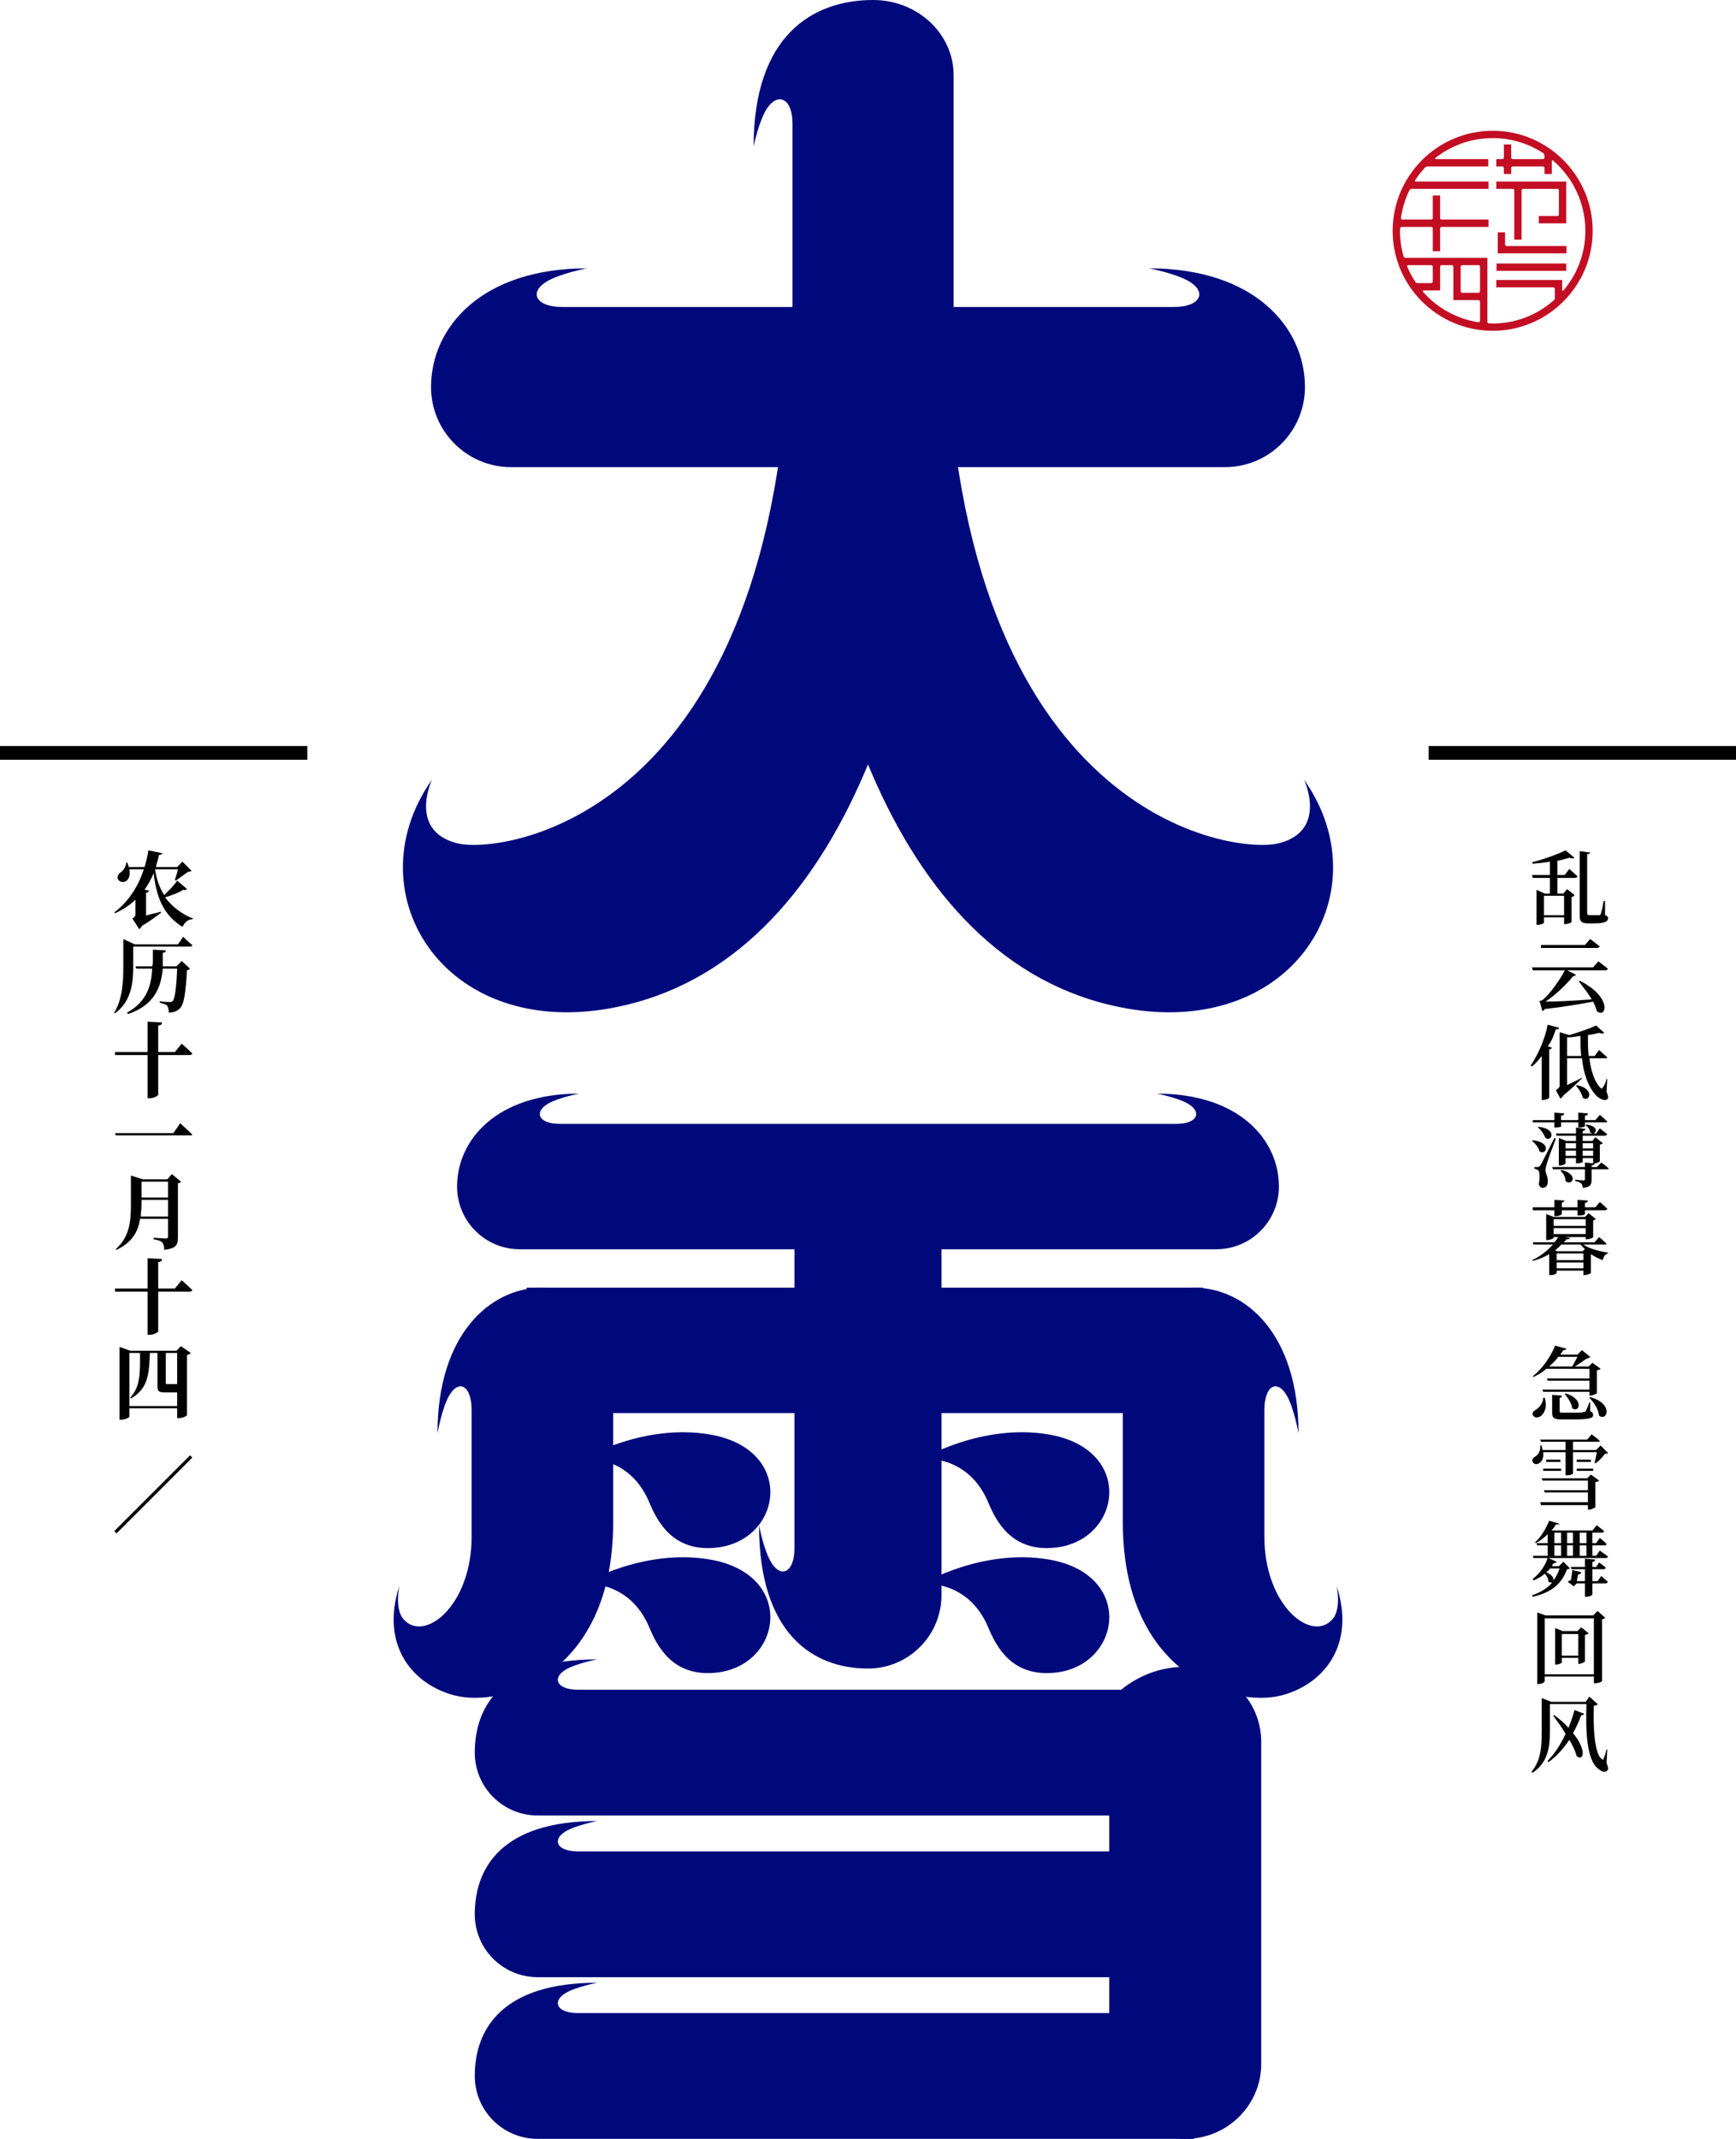 <?xml version="1.0" encoding="iso-8859-1"?>
<!-- Generator: Adobe Illustrator 24.0.0, SVG Export Plug-In . SVG Version: 6.00 Build 0)  -->
<svg version="1.1" id="&#x56FE;&#x5C42;_1" xmlns="http://www.w3.org/2000/svg" xmlns:xlink="http://www.w3.org/1999/xlink" x="0px"
	 y="0px" viewBox="0 0 518.563 638.835" style="enable-background:new 0 0 518.563 638.835;" xml:space="preserve">
<g>
	<g>
		<g>
			<g>
				<path style="fill:#C30D23;" d="M445.911,39.057c-16.507,0-29.909,13.402-29.909,29.909c0,16.436,13.403,29.839,29.909,29.839
					c16.436,0,29.839-13.402,29.839-29.839C475.75,52.459,462.347,39.057,445.911,39.057z M420.321,79.55
					c-0.08-0.191,0.12-0.355,0.327-0.355h6.873c0.261,0,0.472,0.211,0.472,0.472v4.417c0,0.261-0.211,0.472-0.472,0.472h-4.017
					c-0.259,0-0.527-0.079-0.671-0.294C421.848,82.785,421.01,81.206,420.321,79.55z M425.113,87.217
					c-0.15-0.169-0.163-0.474,0.063-0.474h5.005v-7.076c0-0.261,0.211-0.472,0.472-0.472h3.006c0.261,0,0.472,0.211,0.472,0.472
					v9.968h7.499c0.261,0,0.472,0.211,0.472,0.472v5.747c0,0.297-0.336,0.425-0.629,0.378
					C434.994,95.189,429.265,91.919,425.113,87.217z M442.101,86.976c0,0.261-0.211,0.472-0.472,0.472h-4.84
					c-0.261,0-0.472-0.211-0.472-0.472v-7.309c0-0.261,0.211-0.472,0.472-0.472h4.84c0.261,0,0.472,0.211,0.472,0.472V86.976z
					 M467.047,86.726c-0.127,0.151-0.397,0.186-0.397-0.011v-3.076h-19.681v2.187h17.022c0.261,0,0.472,0.211,0.472,0.472v2.634
					c0,0.348-0.202,0.657-0.465,0.886c-4.855,4.221-11.17,6.801-18.087,6.801c-0.411,0-0.814-0.028-1.218-0.056
					c-0.246-0.017-0.404-0.251-0.404-0.498V77.008h-24.425c-0.288,0-0.535-0.202-0.614-0.479c-0.687-2.406-1.062-4.941-1.062-7.563
					c0-0.202,0.011-0.402,0.024-0.601c0.02-0.302,0.206-0.598,0.509-0.598h8.8c0.261,0,0.472,0.211,0.472,0.472v6.794h2.187v-6.794
					c0-0.261,0.211-0.472,0.472-0.472h13.989V65.58h-13.989c-0.261,0-0.472-0.211-0.472-0.472v-6.723h-2.187v6.723
					c0,0.261-0.211,0.472-0.472,0.472h-8.634c-0.292,0-0.433-0.321-0.391-0.611c0.413-2.852,1.261-5.56,2.474-8.062
					c0.137-0.283,0.405-0.498,0.72-0.498h22.95v-2.187h-21.704c-0.186,0-0.379-0.147-0.278-0.303
					c0.917-1.416,1.953-2.746,3.106-3.968c0.177-0.188,0.446-0.243,0.704-0.243h18.102v-2.187h-15.749
					c-0.183,0-0.164-0.25-0.02-0.363c4.713-3.703,10.653-5.915,17.109-5.915c5.537,0,10.701,1.64,15.032,4.461
					c0.254,0.166,0.417,0.446,0.417,0.749v0.596c0,0.261-0.211,0.472-0.472,0.472h-9.002c-0.261,0-0.472-0.211-0.472-0.472v-3.902
					h-2.187v3.902c0,0.261-0.211,0.472-0.472,0.472h-1.785v2.187h1.785c0.261,0,0.472,0.211,0.472,0.472v1.785h2.187v-1.785
					c0-0.261,0.211-0.472,0.472-0.472h9.002c0.261,0,0.472,0.211,0.472,0.472v1.785h2.187v-3.863c0-0.173,0.154-0.344,0.285-0.232
					c5.949,5.085,9.732,12.649,9.732,21.095C473.563,75.728,471.099,81.916,467.047,86.726z"/>
			</g>
		</g>
		<g>
			<g>
				<path style="fill:#C30D23;" d="M452.33,71.576h2.187V56.882c0-0.261,0.211-0.472,0.472-0.472h10.201
					c0.261,0,0.472,0.211,0.472,0.472v7.168c0,0.261-0.211,0.472-0.472,0.472h-5.524v2.187h8.183V54.223h-20.88v2.187h4.889
					c0.261,0,0.472,0.211,0.472,0.472V71.576z"/>
			</g>
		</g>
		<g>
			<g>
				<path style="fill:#C30D23;" d="M450.051,73.481c-0.261,0-0.472-0.211-0.472-0.472v-3.619h-2.187v6.278h20.527v-2.187H450.051z"
					/>
			</g>
		</g>
		<g>
			<g>
				<rect x="447.039" y="78.701" style="fill:#C30D23;" width="20.81" height="2.187"/>
			</g>
		</g>
	</g>
	<path d="M468.765,259.54c0,0,1.558,1.335,2.448,2.226c0,0.223-0.445,0.445-0.668,0.445h-5.341v4.674h1.781l1.113-1.335l2.226,1.78
		c0,0.223-0.445,0.445-0.89,0.668v7.345c0,0.223-1.113,0.668-2.003,0.668h-0.223v-2.003h-6.009v1.558
		c0,0.223-0.89,0.668-2.003,0.668h-0.223v-10.46l2.448,1.113h1.558v-4.674h-5.119l-0.223-0.89h5.342v-4.006
		c-1.781,0.445-3.561,0.445-5.119,0.668l-0.223-0.445c3.561-0.89,7.79-2.448,10.015-3.561l2.671,2.226
		c-0.223,0.223-0.668,0.223-1.558,0c-0.89,0.223-2.226,0.668-3.561,0.89v4.229h2.226L468.765,259.54z M461.198,267.552v5.787h6.009
		v-5.787H461.198z M479.448,273.339c0.668,0.223,0.89,0.445,0.89,0.89c0,1.113-1.113,1.558-4.229,1.558h-1.781
		c-2.003,0-2.448-0.668-2.448-2.226v-19.363l3.116,0.445c0,0.223-0.223,0.445-0.89,0.445v17.582c0,0.668,0.223,0.668,0.89,0.668
		h1.335c0.668,0,1.113,0,1.335,0s0.223,0,0.445-0.223c0.223-0.445,0.668-2.226,0.89-4.006h0.445V273.339z"/>
	<path d="M477.445,287.137c0,0,1.781,1.335,2.893,2.226c-0.223,0.223-0.445,0.445-0.668,0.445h-11.573l2.671,1.335
		c-0.223,0.223-0.445,0.445-0.89,0.445c-1.781,2.226-5.119,5.564-8.235,7.567c3.116,0,8.235-0.223,13.799-0.668
		c-1.113-2.003-2.671-3.784-3.784-5.341l0.223-0.223c9.793,4.896,8.012,11.351,5.119,9.125c-0.223-0.89-0.668-2.003-1.113-2.893
		c-3.561,0.668-8.457,1.558-14.467,2.226c-0.223,0.445-0.445,0.445-0.668,0.668l-0.89-3.116c0,0,0.445,0,0.89-0.223
		c2.226-1.78,5.342-6.232,6.677-8.902h-9.57l-0.223-0.89h18.25L477.445,287.137z M460.308,283.131v-0.89h13.131l1.558-1.78
		c0,0,1.781,1.335,2.893,2.226c-0.223,0.223-0.445,0.445-0.89,0.445H460.308z"/>
	<path d="M465.649,306.945c0,0.445-0.223,0.668-0.89,0.445c-0.668,2.003-1.335,3.784-2.448,5.119l1.335,0.445
		c-0.223,0.223-0.445,0.445-0.89,0.445v14.467c0,0.223-0.89,0.668-1.781,0.668h-0.445v-13.131c-0.89,1.113-1.78,2.226-2.893,3.116
		l-0.445-0.223c2.003-2.893,4.229-7.567,5.119-12.241L465.649,306.945z M479.893,326.086c0.445,1.113,0.668,1.781,0.223,2.226
		c-0.89,0.668-2.448-0.223-3.338-1.113c-2.448-2.671-3.784-6.677-4.229-11.128h-4.451v8.012c1.335-0.668,2.893-1.335,4.451-2.226
		v0.223c-1.113,1.113-3.116,3.116-5.564,5.119c-0.223,0.445-0.668,0.89-0.89,0.89l-1.335-2.448c0.89-0.668,1.113-0.89,1.113-1.335
		v-16.025l2.893,0.89c2.893-0.89,6.232-2.003,8.012-2.893l2.448,2.226c-0.223,0.223-0.89,0.223-1.558,0
		c-0.89,0.223-2.003,0.445-3.338,0.668c0,2.003,0,4.229,0.223,6.232h1.781l1.335-1.78c0,0,1.558,1.335,2.448,2.226
		c0,0.223-0.223,0.223-0.668,0.223h-4.674c0.445,3.784,1.558,7.122,3.338,8.903c0.445,0.223,0.445,0.223,0.668-0.223
		c0.445-0.445,0.89-1.558,1.113-2.448h0.223L479.893,326.086z M472.326,315.403c-0.223-2.003-0.223-3.784-0.223-6.009
		c-1.335,0.223-2.671,0.445-4.006,0.445v5.564H472.326z M470.991,324.083c5.564,1.113,3.784,5.341,1.781,3.784
		c-0.223-1.113-1.113-2.671-2.003-3.561L470.991,324.083z"/>
	<path d="M457.86,340.552c5.787,0.668,4.006,4.674,2.003,3.338c-0.223-1.113-1.335-2.448-2.226-3.116L457.86,340.552z
		 M457.86,335.211v-0.668h6.454v-2.226l2.893,0.223c0,0.445-0.223,0.668-0.89,0.668v1.335h5.119v-2.226l2.893,0.223
		c0,0.445-0.223,0.668-0.89,0.668v1.335h3.116l1.335-1.558c0,0,1.335,1.113,2.226,2.003c0,0.223-0.445,0.223-0.668,0.223h-6.009
		v1.113c0,0.223-0.668,0.445-1.781,0.445h-0.223v-1.558h-5.119v1.335c0,0-0.89,0.223-1.781,0.223h-0.223v-1.558H457.86z
		 M464.759,340.107c-0.89,2.226-2.448,6.454-2.671,7.345c-0.223,0.668-0.445,1.558-0.445,2.003c0,1.113,0.89,2.003,0.668,3.784
		c0,0.89-0.668,1.558-1.558,1.558c-0.445,0-0.89-0.445-1.113-1.113c0.445-2.226,0.223-4.006-0.223-4.229
		c-0.445-0.223-0.668-0.223-1.113-0.445v-0.445h1.113c0.223,0,0.223,0,0.668-0.445c0.445-0.668,0.445-0.668,4.229-8.235
		L464.759,340.107z M459.418,336.546c5.787,0.445,4.229,4.674,2.226,3.338c-0.445-1.113-1.335-2.448-2.226-3.116V336.546z
		 M478.335,347.229c0,0,1.335,0.89,2.226,1.781c0,0.223-0.223,0.223-0.668,0.223h-4.451v2.893c0,1.558-0.223,2.448-2.671,2.671
		c0-0.668-0.223-1.113-0.445-1.335c-0.445-0.223-0.89-0.668-1.781-0.668v-0.445c0,0,2.003,0.223,2.448,0.223
		s0.445-0.223,0.445-0.445v-2.893h-9.57l-0.223-0.668h9.793v-1.335l2.448,0.223v-1.558h-3.116v1.113c0,0.223-0.89,0.445-1.558,0.445
		h-0.445v-1.558h-3.116v1.558c0,0.223-0.89,0.668-1.78,0.668h-0.223v-8.235l2.226,0.89h2.893v-1.558h-5.787l-0.223-0.668h6.009
		v-1.781l2.893,0.445c-0.223,0.223-0.223,0.445-0.89,0.668v0.668h2.893c-0.223-0.223-0.445-0.223-0.668-0.223
		c0-0.89-0.668-1.781-1.335-2.226l0.223-0.223c3.561,0.445,3.116,2.448,2.003,2.671h0.89l1.113-1.558c0,0,1.335,1.113,2.226,1.781
		c-0.223,0.223-0.445,0.445-0.668,0.445h-6.677v1.558h2.893l0.89-1.113l2.226,1.781c0,0.223-0.445,0.223-0.89,0.445v4.896
		c0,0.223-0.89,0.668-1.558,0.668c0,0.445-0.223,0.445-0.89,0.668v0.445H477L478.335,347.229z M466.54,349.455
		c5.119,1.335,3.116,4.896,1.113,3.338c0-1.113-0.668-2.448-1.558-3.116L466.54,349.455z M467.652,341.443v1.558h3.116v-1.558
		H467.652z M470.768,345.226v-1.558h-3.116v1.558H470.768z M472.771,341.443v1.558h3.116v-1.558H472.771z M475.887,345.226v-1.558
		h-3.116v1.558H475.887z"/>
	<path d="M472.994,371.711c1.78,1.335,4.896,2.003,7.345,2.448v0.223c-0.89,0.223-1.335,0.89-1.558,2.003
		c-1.335-0.445-2.448-1.113-3.561-1.781v5.564c0,0.223-1.113,0.668-2.003,0.668h-0.223v-1.335h-8.012v0.668
		c0,0.223-0.668,0.668-1.78,0.668h-0.445v-6.232c-1.558,0.89-3.116,1.558-4.896,2.003l-0.223-0.223
		c2.448-1.113,4.674-2.893,6.232-4.674h-5.787l-0.223-0.668h6.454c0.445-0.445,0.89-1.113,1.113-1.558h-1.335v0.223
		c0,0.223-1.113,0.668-2.003,0.668h-0.223v-7.79l2.226,0.89h9.348l1.113-1.113l2.226,1.78c-0.223,0-0.445,0.223-0.89,0.445v4.896
		c0,0.223-1.113,0.668-2.003,0.668h-0.223v-0.668h-6.232l1.558,0.223c-0.223,0.445-0.445,0.445-1.113,0.445
		c-0.223,0.445-0.445,0.668-0.89,0.89h9.348l1.335-1.558c0,0,1.335,1.113,2.226,2.003c0,0.223-0.223,0.223-0.668,0.223H472.994z
		 M457.86,361.473v-0.89h6.454v-2.226l3.116,0.223c-0.223,0.223-0.445,0.445-0.89,0.668v1.335h4.674v-2.226l3.116,0.223
		c0,0.223-0.223,0.668-0.89,0.668v1.335h3.116l1.335-1.558c0,0,1.335,1.113,2.226,2.003c0,0.223-0.445,0.445-0.668,0.445h-6.009
		v1.113c0,0.223-0.668,0.445-1.781,0.445h-0.445v-1.558h-4.674v1.113c0,0.223-0.89,0.668-2.003,0.668h-0.223v-1.78H457.86z
		 M464.091,364.144v2.003h9.57v-2.003H464.091z M464.091,368.595h9.57v-1.781h-9.57V368.595z M473.439,373.047
		c-0.445-0.223-0.89-0.89-1.335-1.335h-5.787c-0.445,0.668-1.113,1.113-1.781,1.78l0.668,0.223h7.567L473.439,373.047z
		 M472.994,374.382h-8.012v2.003h8.012V374.382z M472.994,378.833v-1.781h-8.012v1.781H472.994z"/>
	<path d="M461.421,417.498c0.89,2.893-0.223,4.896-1.335,5.564c-0.89,0.445-1.781,0.445-2.226-0.445
		c-0.223-0.668,0.223-1.113,0.89-1.558c0.89-0.445,2.226-2.003,2.226-3.561H461.421z M458.082,411.266l-0.223-0.223
		c2.671-2.003,5.342-5.787,6.677-9.125l3.338,0.89c0,0.223-0.223,0.445-0.89,0.445c-0.223,0.445-0.668,0.89-0.89,1.335h5.119
		l1.335-1.335l2.448,2.003c-0.223,0.223-0.445,0.445-0.89,0.445c-1.113,0.668-2.448,1.781-3.784,2.448h4.229l1.113-1.113l2.448,1.78
		c-0.223,0.223-0.668,0.445-1.113,0.445v6.899c0,0-1.113,0.668-2.003,0.668h-0.223v-1.113h-13.799l-0.223-0.668h14.021v-2.671
		h-12.464l-0.223-0.668h12.686v-2.893h-12.909C460.753,409.93,459.418,410.598,458.082,411.266z M465.427,405.257
		c-0.668,1.113-1.781,2.003-2.671,2.893h6.899c0.445-0.89,1.113-2.003,1.558-2.893H465.427z M474.997,421.504
		c0.668,0.223,0.89,0.668,0.89,1.113c0,0.89-0.89,1.335-5.787,1.335h-3.338c-2.671,0-3.116-0.445-3.116-2.003v-5.342l2.893,0.223
		c0,0.445-0.223,0.668-0.668,0.668v4.006c0,0.223,0,0.445,1.113,0.445h3.338c1.113,0,2.226,0,2.671-0.223
		c0.445,0,0.445,0,0.668-0.223c0.223-0.445,0.668-1.335,1.113-2.671h0.223V421.504z M467.652,416.162
		c5.787,1.781,4.006,6.009,2.003,4.451c-0.223-1.558-1.335-3.116-2.226-4.229L467.652,416.162z M474.997,417.275
		c7.122,2.003,5.119,7.345,2.671,5.564c-0.223-2.003-1.558-4.006-2.893-5.341L474.997,417.275z"/>
	<path d="M480.339,433.967c-0.223,0.223-0.445,0.223-0.89,0.223c-0.668,0.89-1.781,2.226-2.893,2.893l-0.223-0.223
		c0.223-0.89,0.445-2.003,0.668-3.116h-7.122v6.454c0,0-0.668,0.445-1.781,0.445h-0.445v-6.899h-6.677
		c0.223,1.781-0.445,2.893-1.335,3.338c-0.668,0.445-1.558,0.223-1.781-0.445c-0.445-0.668,0.223-1.335,0.668-1.558
		c0.89-0.445,1.78-1.781,1.558-3.338h0.445c0,0.445,0.223,0.89,0.223,1.335h6.899v-2.448h-7.345l-0.223-0.668h14.021l1.335-1.558
		c0,0,1.558,1.113,2.448,2.003c0,0.223-0.223,0.223-0.668,0.223h-7.345v2.448h6.899l1.335-1.335L480.339,433.967z M475.22,440.421
		l2.448,1.781c-0.223,0.223-0.445,0.445-1.113,0.445v7.567c0,0-1.113,0.668-1.781,0.668h-0.445v-1.335h-14.021l-0.223-0.89h14.244
		v-2.893h-12.909l-0.223-0.668h13.131v-2.893h-13.576l-0.223-0.668h13.576L475.22,440.421z M460.976,438.641h5.342v0.668h-5.342
		V438.641z M466.095,435.97v0.668h-4.229v-0.668H466.095z M475.22,435.97v0.668h-4.229v-0.668H475.22z M470.991,438.641h4.896v0.668
		h-4.896V438.641z"/>
	<path d="M468.988,468.464c0,0-0.445,0.223-0.89,0.223c-1.558,4.229-4.451,6.899-10.238,8.235l-0.223-0.445
		c2.671-0.89,4.674-2.226,6.009-3.784c-0.223,0-0.668,0-1.113-0.223c0-0.89-0.445-1.781-1.113-2.448
		c-0.89,0.89-2.226,1.558-3.338,2.003l-0.223-0.445c1.781-1.335,3.561-3.561,4.451-6.232h-4.229l-0.223-0.668h4.451v-3.116h-3.116
		l-0.223-0.668h3.338v-2.671c-1.113,1.113-2.226,2.003-3.561,2.671l-0.223-0.223c1.78-1.558,3.338-4.229,4.229-6.454l3.116,0.89
		c-0.223,0.223-0.445,0.223-1.113,0.223c-0.223,0.445-0.668,1.113-1.335,1.78h12.241l1.335-1.558c0,0,1.335,1.113,2.226,1.78
		c-0.223,0.223-0.445,0.445-0.668,0.445h-2.893v3.116h1.113l1.113-1.558c0,0,1.335,1.113,2.003,1.78
		c0,0.445-0.223,0.445-0.668,0.445h-3.561v3.116h1.113l1.113-1.558c0,0,1.558,1.113,2.448,1.78
		c-0.223,0.445-0.445,0.445-0.668,0.445h-17.137l2.448,1.113c0,0.223-0.445,0.445-0.89,0.445c-0.223,0.223-0.445,0.445-0.445,0.89
		h2.003l1.335-1.335L468.988,468.464z M462.979,468.464c-0.223,0.445-0.668,0.89-1.113,1.113c2.003,0.89,2.448,2.003,2.003,2.671
		c0.89-1.113,1.558-2.448,2.003-3.784H462.979z M464.314,460.897h2.003v-3.116h-2.003V460.897z M464.314,464.681h2.003v-3.116
		h-2.003V464.681z M468.098,457.781v3.116h1.781v-3.116H468.098z M469.878,464.681v-3.116h-1.781v3.116H469.878z M478.335,470.69
		c0,0,1.113,1.113,2.003,1.781c-0.223,0.223-0.445,0.445-0.668,0.445h-4.006v3.338c0,0.223-0.89,0.668-1.781,0.668h-0.445v-4.006
		h-2.448l-0.89,0.89l-1.781-1.335c0.223-0.223,0.445-0.445,0.89-0.445c0.223-1.113,0.445-2.448,0.445-3.116l2.671,0.668
		c0,0.445-0.445,0.668-0.89,0.668c-0.223,0.445-0.223,1.335-0.445,2.003h2.448v-3.561h-4.006l-0.223-0.668h4.229v-2.448l3.116,0.223
		c-0.223,0.445-0.223,0.668-0.89,0.668v1.558h1.113l0.89-1.335c0,0,1.335,0.89,2.003,1.558c-0.223,0.445-0.445,0.445-0.668,0.445
		h-3.338v3.561h1.558L478.335,470.69z M471.881,457.781v3.116h2.003v-3.116H471.881z M473.884,461.565h-2.003v3.116h2.003V461.565z"
		/>
	<path d="M479.448,483.154c0,0.223-0.445,0.445-0.89,0.445v18.473c0,0.223-1.113,0.668-2.003,0.668h-0.445v-2.003h-14.689v1.335
		c0,0.445-0.89,0.89-1.78,0.89h-0.445v-21.366l2.448,0.89h14.244l1.335-1.335L479.448,483.154z M476.11,500.068v-16.692h-14.689
		v16.692H476.11z M474.552,487.827c-0.223,0.223-0.668,0.445-1.113,0.445v8.012c0,0-0.89,0.668-1.781,0.668h-0.223v-1.781h-4.896
		v1.335c0,0.223-0.89,0.668-1.781,0.668h-0.223v-10.906l2.226,0.89h4.451l1.113-1.113L474.552,487.827z M471.436,494.504v-6.454
		h-4.896v6.454H471.436z"/>
	<path d="M479.893,526.553c0.445,1.113,0.668,2.003,0.223,2.226c-0.668,0.89-1.781,0.223-2.671-0.445
		c-3.561-2.671-3.784-11.351-3.561-19.363h-10.906v8.012c0,4.451-0.445,9.348-5.119,12.464l-0.445-0.223
		c2.893-3.338,3.116-7.567,3.116-12.241v-9.793l2.893,1.113h10.238l1.113-1.558l2.448,2.226c0,0.223-0.445,0.445-1.113,0.445
		c-0.223,5.564,0,14.467,2.448,16.025c0.223,0.223,0.445,0.223,0.445-0.223c0.445-0.89,0.668-1.781,0.89-2.671h0.223
		L479.893,526.553z M464.314,512.309c1.558,1.113,3.116,2.448,4.229,3.784c0.668-1.781,1.335-3.561,1.781-5.342l2.893,1.113
		c0,0.223-0.445,0.445-0.89,0.445c-0.668,1.78-1.558,3.784-2.448,5.341c4.229,5.119,3.116,8.457,1.113,6.899
		c-0.445-1.558-1.113-3.116-2.226-4.896c-1.78,2.671-3.784,4.896-6.232,6.677l-0.223-0.445c2.003-2.003,3.784-4.674,5.341-8.012
		c-1.113-2.003-2.671-4.006-3.784-5.564H464.314z"/>
	<g>
		<g>
			<path style="fill:#00097C;" d="M343.255,80.15c0,0,8.262,1.571,12.176,4.036c5.093,3.196,3.129,7.503-4.849,7.503
				c-2.817,0-179.784,0-182.601,0c-7.977,0-9.941-4.307-4.849-7.503c3.914-2.465,12.176-4.036,12.176-4.036
				c-31.422,0-46.551,17.607-46.551,35.458c0,13.219,10.713,23.919,23.919,23.919h213.21c13.205,0,23.919-10.7,23.919-23.919
				C389.805,97.757,374.677,80.15,343.255,80.15z"/>
		</g>
		<g>
			<g>
				<path style="fill:#00097C;" d="M236.723,137.159c0-46.795,0-99.147,0-100.305c0-7.484-4.343-9.348-7.551-4.547
					c-2.482,3.671-4.056,11.409-4.056,11.409C225.116,10.551,242.822,0,260.8,0c13.302,0,24.062,10.082,24.062,22.48v114.679
					H236.723z"/>
			</g>
		</g>
		<g>
			<path style="fill:#00097C;" d="M235.914,97.634c-3.354,146.382-85.782,157.758-99.436,154.211
				c-14.65-3.806-7.441-18.972-7.441-18.972c-24.231,34.256,4.532,80.046,57.974,67.296
				c67.876-16.193,94.428-110.462,94.428-202.535H235.914z"/>
		</g>
		<g>
			<path style="fill:#00097C;" d="M282.649,97.634c3.354,146.382,85.782,157.758,99.436,154.211
				c14.65-3.806,7.441-18.972,7.441-18.972c24.231,34.256-4.532,80.046-57.974,67.296c-67.876-16.193-94.428-110.462-94.428-202.535
				H282.649z"/>
		</g>
	</g>
	<g>
		<g>
			<path style="fill:#00097C;" d="M345.587,326.646c0,0,6.467,1.23,9.532,3.16c3.987,2.502,2.449,5.874-3.796,5.874
				c-2.205,0-181.878,0-184.084,0c-6.245,0-7.782-3.372-3.796-5.874c3.064-1.93,9.532-3.16,9.532-3.16
				c-24.598,0-36.441,13.783-36.441,27.757c0,10.348,8.387,18.724,18.724,18.724h208.045c10.337,0,18.724-8.376,18.724-18.724
				C382.028,340.429,370.185,326.646,345.587,326.646z"/>
		</g>
		<g>
			<path style="fill:#00097C;" d="M320.391,541.434c0,0,1.491-7.739,3.83-11.406c3.033-4.77,7.121-2.931,7.121,4.542
				c0,2.639,0,64.883,0,67.522c0,7.473-4.087,9.313-7.121,4.542c-2.339-3.667,12.879,32.201,29.82,32.201
				c12.545,0,22.699-10.036,22.699-22.406v-96.195c0-12.37-10.154-22.406-22.699-22.406
				C337.101,497.828,320.391,512,320.391,541.434z"/>
		</g>
		<g>
			<path style="fill:#00097C;" d="M343.011,504.677c-34.827,0-168.468,0-170.366,0c-6.276,0-7.813-3.38-3.824-5.902
				c3.075-1.912,9.573-3.159,9.573-3.159c-28.358,0-36.573,13.826-36.573,27.845c0,10.39,8.409,18.785,18.799,18.785h182.39V504.677
				z"/>
		</g>
		<g>
			<path style="fill:#00097C;" d="M356.671,601.262c-48.487,0-182.128,0-184.026,0c-6.276,0-7.813-3.38-3.824-5.901
				c3.075-1.912,9.573-3.159,9.573-3.159c-28.358,0-36.573,13.826-36.573,27.845c0,10.39,8.409,18.785,18.799,18.785h196.05V601.262
				z"/>
		</g>
		<g>
			<path style="fill:#00097C;" d="M356.671,552.97c-48.487,0-182.128,0-184.026,0c-6.276,0-7.813-3.38-3.824-5.902
				c3.075-1.912,9.573-3.159,9.573-3.159c-28.358,0-36.573,13.826-36.573,27.845c0,10.39,8.409,18.785,18.799,18.785h196.05V552.97z
				"/>
		</g>
	</g>
	<g>
		<g>
			<path style="fill:#00097C;" d="M237.326,355.357c0,45.747,0,105.837,0,106.969c0,7.316-3.962,9.138-6.888,4.445
				c-2.264-3.589-3.7-11.154-3.7-11.154c0,32.423,16.151,42.738,32.55,42.738c12.134,0,21.949-9.856,21.949-21.976V355.357H237.326z
				"/>
		</g>
	</g>
	<g>
		<path style="fill:#00097C;" d="M275.471,435.711c0,0,17.847-10.617,37.683-7.288c25.843,4.338,21.918,31.515,2.267,33.794
			c-13.358,1.549-17.978-8.151-20.258-13.555C289.073,434.23,275.471,435.711,275.471,435.711z"/>
	</g>
	<g>
		<path style="fill:#00097C;" d="M275.471,473.051c0,0,17.847-10.617,37.683-7.288c25.843,4.338,21.918,31.515,2.267,33.794
			c-13.358,1.549-17.978-8.151-20.258-13.555C289.073,471.569,275.471,473.051,275.471,473.051z"/>
	</g>
	<g>
		<g>
			<path style="fill:#00097C;" d="M174.229,435.711c0,0,17.847-10.617,37.683-7.288c25.843,4.338,21.918,31.515,2.267,33.794
				c-13.358,1.549-17.978-8.151-20.258-13.555C187.831,434.23,174.229,435.711,174.229,435.711z"/>
		</g>
		<g>
			<path style="fill:#00097C;" d="M174.229,473.051c0,0,17.847-10.617,37.683-7.288c25.843,4.338,21.918,31.515,2.267,33.794
				c-13.358,1.549-17.978-8.151-20.258-13.555C187.831,471.569,174.229,473.051,174.229,473.051z"/>
		</g>
	</g>
	<g>
		<g>
			<path style="fill:#00097C;" d="M130.684,428.051c0,0,1.388-7.712,3.567-11.366c2.825-4.754,6.631-2.92,6.631,4.526v37.74
				c0,20.85-14.354,31.939-20.464,24.529c-2.559-3.104-1.129-9.8-1.129-9.8c-5.875,18.121,4.376,29.565,16.427,32.687
				c14.643,3.793,47.443-6.289,47.443-51.668c0-8.089,0-47.774,0-47.774c0-12.326-9.456-22.326-21.138-22.326
				C146.245,384.599,130.684,398.72,130.684,428.051z"/>
		</g>
		<g>
			<path style="fill:#00097C;" d="M387.879,428.051c0,0-1.388-7.712-3.567-11.366c-2.825-4.754-6.631-2.92-6.631,4.526v37.74
				c0,20.85,14.354,31.939,20.464,24.529c2.559-3.104,1.129-9.8,1.129-9.8c5.875,18.121-4.376,29.565-16.427,32.687
				c-14.643,3.793-47.443-6.289-47.443-51.668c0-8.089,0-47.774,0-47.774c0-12.326,9.456-22.326,21.138-22.326
				C372.318,384.599,387.879,398.72,387.879,428.051z"/>
		</g>
		<g>
			<path style="fill:#00097C;" d="M359.398,384.599c-48.724,0-155.781,0-202.083,0v37.452h202.083V384.599z"/>
		</g>
	</g>
	<g>
		<rect x="0" y="222.821" width="91.797" height="4.095"/>
	</g>
	<g>
		<rect x="426.766" y="222.821" width="91.797" height="4.095"/>
	</g>
	<g>
		<g>
			<path d="M55.862,265.524c-0.226,0.226-0.679,0.453-1.132,0.226c-0.906,0.679-3.17,1.585-5.435,2.264
				c2.264,2.944,4.982,4.982,8.378,6.34l-0.226,0.226c-1.359,0-2.264,0.906-2.944,2.264c-4.982-3.17-7.699-7.699-8.605-16.077
				c-0.679,1.812-1.812,3.623-2.717,4.982l1.359,0.226c-0.226,0.453-0.453,0.679-0.906,0.679v6.793
				c1.359-0.453,2.944-0.679,4.302-1.132l0.226,0.226c-1.132,0.906-3.17,2.491-5.887,4.076c0,0.453-0.453,0.679-0.679,0.906
				l-2.038-3.17c0.906-0.679,0.906-0.906,0.906-1.359v-4.302c-1.585,1.585-3.623,2.944-6.114,4.076l-0.226-0.226
				c3.85-2.944,7.02-7.246,8.831-12.907h-4.302c0.906,5.661-5.435,4.076-2.944,1.132c0.906-0.453,1.812-1.585,2.038-3.17h0.226
				c0.226,0.453,0.453,0.906,0.453,1.359h4.755c0.453-1.585,0.906-3.17,1.132-4.982l4.302,0.906
				c-0.226,0.226-0.453,0.453-1.132,0.453c-0.226,1.359-0.679,2.491-0.906,3.623h6.34l1.585-1.585l2.717,2.717
				c-0.226,0.226-0.453,0.226-0.906,0.226c-1.132,0.679-2.717,2.038-3.85,2.717l-0.226-0.226c0.226-0.679,0.679-2.038,0.906-3.17
				h-6.793v0.226c0.453,2.944,1.359,5.435,2.717,7.473c1.359-1.359,3.17-3.17,3.85-4.302L55.862,265.524z"/>
			<path d="M54.729,279.79c0,0,1.585,1.585,2.717,2.491c0,0.226-0.226,0.453-0.679,0.453H39.784v5.661
				c0,4.529-0.226,10.416-5.435,14.266l-0.226-0.226c2.491-4.076,2.717-9.284,2.717-14.039v-7.925l3.397,1.585h12.907L54.729,279.79
				z M54.277,287.036l2.491,2.264c-0.226,0.226-0.453,0.453-0.906,0.453c-0.453,7.246-0.906,10.416-2.264,11.549
				c-0.679,0.679-1.812,1.132-3.17,1.132c0-0.906-0.226-1.585-0.453-2.038c-0.453-0.453-1.359-0.679-2.264-0.906v-0.453
				c0.906,0.226,2.491,0.226,2.944,0.226c0.453,0,0.679,0,0.906-0.226c0.679-0.679,1.132-4.076,1.359-9.737h-4.302
				c-0.453,5.208-2.264,10.869-10.416,13.587l-0.226-0.453c6.114-3.397,7.246-8.378,7.473-13.134H40.69l-0.226-0.679h4.982
				c0.226-0.679,0.226-1.132,0.226-1.812v-3.17l3.85,0.226c0,0.453-0.226,0.679-0.906,0.679v2.491c0,0.453,0,0.906,0,1.585h4.076
				L54.277,287.036z"/>
			<path d="M54.277,311.718c0,0,2.038,1.812,3.17,2.944c0,0.226-0.453,0.453-0.679,0.453h-9.511v11.775
				c0,0.453-1.359,1.132-2.491,1.132h-0.679v-12.907H34.35v-0.906h9.737v-9.058l4.302,0.226c0,0.453-0.226,0.906-1.132,0.906v7.925
				h4.982L54.277,311.718z"/>
			<path d="M51.786,338.438l2.038-2.944c0,0,2.264,2.038,3.623,3.397c0,0.226-0.226,0.226-0.679,0.226H34.576l-0.226-0.679H51.786z"
				/>
			<path d="M54.05,352.931c0,0.226-0.453,0.453-0.906,0.453v16.304c0,2.038-0.453,3.17-4.076,3.623c0-1.132-0.226-1.812-0.679-2.264
				s-1.132-0.679-2.491-0.906v-0.453c0,0,2.944,0.226,3.623,0.226c0.453,0,0.679-0.226,0.679-0.453v-5.435h-8.378
				c-0.453,3.623-2.264,7.02-7.02,9.284l-0.226-0.226c4.076-3.623,4.529-8.152,4.529-13.134v-8.831l3.623,1.132h7.246l1.359-1.585
				L54.05,352.931z M50.201,363.347v-4.982h-7.925v1.585c0,1.132-0.226,2.264-0.226,3.397H50.201z M42.275,352.931v4.755h7.925
				v-4.755H42.275z"/>
			<path d="M54.277,382.368c0,0,2.038,1.812,3.17,2.944c0,0.226-0.453,0.453-0.679,0.453h-9.511v11.775
				c0,0.453-1.359,1.132-2.491,1.132h-0.679v-12.907H34.35v-0.906h9.737v-9.058l4.302,0.226c0,0.453-0.226,0.906-1.132,0.906v7.925
				h4.982L54.277,382.368z"/>
			<path d="M56.994,404.106c-0.226,0.226-0.679,0.453-1.132,0.679v17.889c0,0.226-1.359,0.906-2.491,0.906h-0.453v-2.944H38.652
				v2.491c0,0.226-1.132,0.906-2.491,0.906h-0.453v-21.738l3.17,1.132h13.813l1.359-1.359L56.994,404.106z M52.918,419.957v-4.076
				c-0.453,0-1.132,0-2.264,0h-1.359c-2.038,0-2.264-0.453-2.264-2.038v-9.737h-2.264c-0.226,6.114-0.453,10.643-5.661,13.586
				l-0.226-0.226c3.17-3.397,2.944-7.699,2.944-13.36h-3.17v15.851H52.918z M49.521,404.106v0.226v8.831
				c0,0.226,0.226,0.226,0.679,0.226h0.906c0.226,0,0.679,0,0.906,0c0,0,0.226,0,0.453,0c0.226,0,0.453,0,0.453,0v-9.284H49.521z"/>
			<path d="M34.803,458l-0.679-0.679l22.644-22.644l0.679,0.679L34.803,458z"/>
		</g>
	</g>
</g>
</svg>
